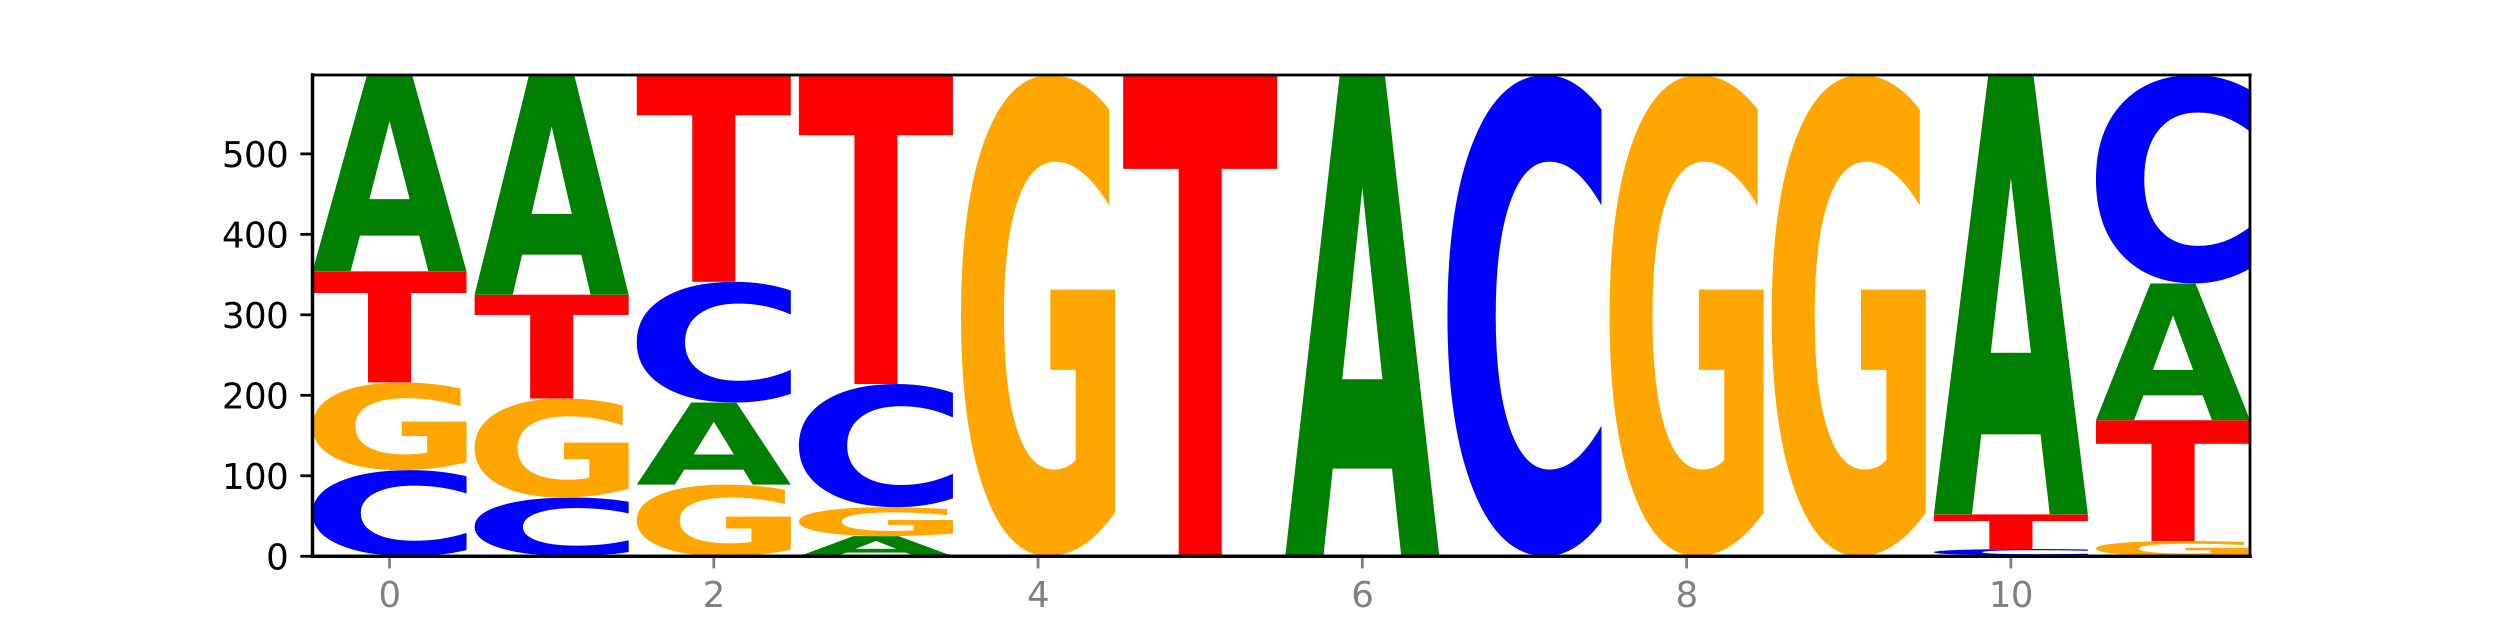 <?xml version="1.0" encoding="utf-8" standalone="no"?>
<!DOCTYPE svg PUBLIC "-//W3C//DTD SVG 1.1//EN"
  "http://www.w3.org/Graphics/SVG/1.1/DTD/svg11.dtd">
<svg xmlns:xlink="http://www.w3.org/1999/xlink" width="720pt" height="180pt" viewBox="0 0 720 180" xmlns="http://www.w3.org/2000/svg" version="1.1">
 <defs>
  <style type="text/css">*{stroke-linejoin: round; stroke-linecap: butt}</style>
 </defs>
 <g id="figure_1">
  <g id="patch_1">
   <path d="M 0 180 
L 720 180 
L 720 0 
L 0 0 
z
" style="fill: #ffffff"/>
  </g>
  <g id="axes_1">
   <g id="patch_2">
    <path d="M 90 160.2 
L 648 160.2 
L 648 21.6 
L 90 21.6 
z
" style="fill: #ffffff"/>
   </g>
   <g id="line2d_1">
    <path d="M 90 160.2 
L 648 160.2 
" clip-path="url(#p90ab8d3af6)" style="fill: none; stroke: #000000; stroke-width: 0.5; stroke-linecap: square"/>
   </g>
   <g id="patch_3">
    <path d="M 134.36 158.422 
Q 130.649 159.304 126.637 159.749 
Q 122.624 160.2 118.254 160.2 
Q 105.222 160.2 97.611 156.86 
Q 90 153.52 90 147.808 
Q 90 142.075 97.611 138.74 
Q 105.222 135.4 118.254 135.4 
Q 122.624 135.4 126.637 135.851 
Q 130.649 136.297 134.36 137.178 
L 134.36 142.121 
Q 130.616 140.953 126.983 140.41 
Q 123.351 139.867 119.339 139.867 
Q 112.141 139.867 108.017 141.983 
Q 103.904 144.094 103.904 147.808 
Q 103.904 151.507 108.017 153.622 
Q 112.141 155.733 119.339 155.733 
Q 123.351 155.733 126.983 155.19 
Q 130.616 154.642 134.36 153.474 
L 134.36 158.422 
z
" clip-path="url(#p90ab8d3af6)" style="fill: #0000ff"/>
   </g>
   <g id="patch_4">
    <path d="M 134.36 133.115 
Q 129.886 134.257 125.074 134.832 
Q 120.263 135.4 115.133 135.4 
Q 103.541 135.4 96.77 131.998 
Q 90 128.595 90 122.777 
Q 90 116.89 96.89 113.514 
Q 103.789 110.137 115.789 110.137 
Q 120.412 110.137 124.647 110.596 
Q 128.892 111.05 132.65 111.948 
L 132.65 116.984 
Q 128.773 115.831 124.935 115.262 
Q 121.098 114.688 117.24 114.688 
Q 110.102 114.688 106.235 116.786 
Q 102.367 118.878 102.367 122.777 
Q 102.367 126.638 106.096 128.747 
Q 109.824 130.85 116.684 130.85 
Q 118.553 130.85 120.153 130.73 
Q 121.754 130.604 123.026 130.344 
L 123.026 125.615 
L 115.719 125.615 
L 115.719 121.404 
L 134.36 121.404 
L 134.36 133.115 
z
" clip-path="url(#p90ab8d3af6)" style="fill: #ffa600"/>
   </g>
   <g id="patch_5">
    <path d="M 90 78.153 
L 134.36 78.153 
L 134.36 84.39 
L 118.401 84.39 
L 118.401 110.137 
L 105.99 110.137 
L 105.99 84.39 
L 90 84.39 
L 90 78.153 
z
" clip-path="url(#p90ab8d3af6)" style="fill: #ff0000"/>
   </g>
   <g id="patch_6">
    <path d="M 120.728 67.85 
L 103.668 67.85 
L 100.974 78.153 
L 90 78.153 
L 105.672 21.6 
L 118.687 21.6 
L 134.36 78.153 
L 123.395 78.153 
L 120.728 67.85 
z
M 106.389 57.354 
L 117.98 57.354 
L 112.194 34.859 
L 106.389 57.354 
z
" clip-path="url(#p90ab8d3af6)" style="fill: #008000"/>
   </g>
   <g id="patch_7">
    <path d="M 181.054 158.987 
Q 177.344 159.588 173.331 159.892 
Q 169.319 160.2 164.949 160.2 
Q 151.917 160.2 144.306 157.921 
Q 136.695 155.642 136.695 151.746 
Q 136.695 147.835 144.306 145.559 
Q 151.917 143.281 164.949 143.281 
Q 169.319 143.281 173.331 143.588 
Q 177.344 143.892 181.054 144.493 
L 181.054 147.866 
Q 177.31 147.069 173.678 146.699 
Q 170.045 146.328 166.033 146.328 
Q 158.835 146.328 154.711 147.772 
Q 150.598 149.212 150.598 151.746 
Q 150.598 154.269 154.711 155.712 
Q 158.835 157.152 166.033 157.152 
Q 170.045 157.152 173.678 156.782 
Q 177.31 156.408 181.054 155.611 
L 181.054 158.987 
z
" clip-path="url(#p90ab8d3af6)" style="fill: #0000ff"/>
   </g>
   <g id="patch_8">
    <path d="M 181.054 140.701 
Q 176.581 141.991 171.769 142.639 
Q 166.957 143.281 161.827 143.281 
Q 150.235 143.281 143.465 139.441 
Q 136.695 135.602 136.695 129.035 
Q 136.695 122.393 143.584 118.583 
Q 150.484 114.773 162.483 114.773 
Q 167.106 114.773 171.341 115.291 
Q 175.586 115.803 179.344 116.816 
L 179.344 122.499 
Q 175.467 121.197 171.63 120.555 
Q 167.792 119.908 163.935 119.908 
Q 156.797 119.908 152.929 122.275 
Q 149.062 124.636 149.062 129.035 
Q 149.062 133.393 152.79 135.772 
Q 156.518 138.146 163.378 138.146 
Q 165.247 138.146 166.848 138.01 
Q 168.448 137.869 169.721 137.574 
L 169.721 132.239 
L 162.414 132.239 
L 162.414 127.487 
L 181.054 127.487 
L 181.054 140.701 
z
" clip-path="url(#p90ab8d3af6)" style="fill: #ffa600"/>
   </g>
   <g id="patch_9">
    <path d="M 136.695 84.874 
L 181.054 84.874 
L 181.054 90.705 
L 165.095 90.705 
L 165.095 114.773 
L 152.685 114.773 
L 152.685 90.705 
L 136.695 90.705 
L 136.695 84.874 
z
" clip-path="url(#p90ab8d3af6)" style="fill: #ff0000"/>
   </g>
   <g id="patch_10">
    <path d="M 167.423 73.347 
L 150.363 73.347 
L 147.669 84.874 
L 136.695 84.874 
L 152.367 21.6 
L 165.382 21.6 
L 181.054 84.874 
L 170.089 84.874 
L 167.423 73.347 
z
M 153.083 61.604 
L 164.675 61.604 
L 158.888 36.435 
L 153.083 61.604 
z
" clip-path="url(#p90ab8d3af6)" style="fill: #008000"/>
   </g>
   <g id="patch_11">
    <path d="M 227.749 158.334 
Q 223.275 159.267 218.463 159.736 
Q 213.652 160.2 208.522 160.2 
Q 196.93 160.2 190.159 157.422 
Q 183.389 154.644 183.389 149.893 
Q 183.389 145.086 190.279 142.329 
Q 197.178 139.572 209.178 139.572 
Q 213.801 139.572 218.036 139.947 
Q 222.281 140.318 226.039 141.051 
L 226.039 145.163 
Q 222.162 144.221 218.324 143.757 
Q 214.487 143.288 210.629 143.288 
Q 203.491 143.288 199.624 145.001 
Q 195.757 146.71 195.757 149.893 
Q 195.757 153.046 199.485 154.767 
Q 203.213 156.484 210.073 156.484 
Q 211.942 156.484 213.542 156.386 
Q 215.143 156.284 216.415 156.071 
L 216.415 152.211 
L 209.108 152.211 
L 209.108 148.772 
L 227.749 148.772 
L 227.749 158.334 
z
" clip-path="url(#p90ab8d3af6)" style="fill: #ffa600"/>
   </g>
   <g id="patch_12">
    <path d="M 214.117 135.266 
L 197.057 135.266 
L 194.363 139.572 
L 183.389 139.572 
L 199.062 115.931 
L 212.077 115.931 
L 227.749 139.572 
L 216.784 139.572 
L 214.117 135.266 
z
M 199.778 130.878 
L 211.369 130.878 
L 205.583 121.474 
L 199.778 130.878 
z
" clip-path="url(#p90ab8d3af6)" style="fill: #008000"/>
   </g>
   <g id="patch_13">
    <path d="M 227.749 113.439 
Q 224.038 114.675 220.026 115.299 
Q 216.014 115.931 211.644 115.931 
Q 198.612 115.931 191 111.249 
Q 183.389 106.567 183.389 98.559 
Q 183.389 90.523 191 85.848 
Q 198.612 81.166 211.644 81.166 
Q 216.014 81.166 220.026 81.798 
Q 224.038 82.422 227.749 83.658 
L 227.749 90.588 
Q 224.005 88.95 220.372 88.189 
Q 216.74 87.428 212.728 87.428 
Q 205.53 87.428 201.406 90.394 
Q 197.293 93.353 197.293 98.559 
Q 197.293 103.744 201.406 106.71 
Q 205.53 109.669 212.728 109.669 
Q 216.74 109.669 220.372 108.908 
Q 224.005 108.139 227.749 106.502 
L 227.749 113.439 
z
" clip-path="url(#p90ab8d3af6)" style="fill: #0000ff"/>
   </g>
   <g id="patch_14">
    <path d="M 183.389 21.6 
L 227.749 21.6 
L 227.749 33.217 
L 211.79 33.217 
L 211.79 81.166 
L 199.379 81.166 
L 199.379 33.217 
L 183.389 33.217 
L 183.389 21.6 
z
" clip-path="url(#p90ab8d3af6)" style="fill: #ff0000"/>
   </g>
   <g id="patch_15">
    <path d="M 260.812 159.144 
L 243.752 159.144 
L 241.058 160.2 
L 230.084 160.2 
L 245.756 154.406 
L 258.771 154.406 
L 274.444 160.2 
L 263.478 160.2 
L 260.812 159.144 
z
M 246.473 158.069 
L 258.064 158.069 
L 252.277 155.764 
L 246.473 158.069 
z
" clip-path="url(#p90ab8d3af6)" style="fill: #008000"/>
   </g>
   <g id="patch_16">
    <path d="M 274.444 153.651 
Q 269.97 154.028 265.158 154.218 
Q 260.346 154.406 255.216 154.406 
Q 243.624 154.406 236.854 153.282 
Q 230.084 152.158 230.084 150.236 
Q 230.084 148.292 236.973 147.177 
Q 243.873 146.062 255.872 146.062 
Q 260.495 146.062 264.73 146.214 
Q 268.976 146.363 272.734 146.66 
L 272.734 148.323 
Q 268.856 147.942 265.019 147.754 
Q 261.181 147.565 257.324 147.565 
Q 250.186 147.565 246.318 148.258 
Q 242.451 148.949 242.451 150.236 
Q 242.451 151.512 246.179 152.208 
Q 249.907 152.903 256.767 152.903 
Q 258.636 152.903 260.237 152.863 
Q 261.837 152.822 263.11 152.736 
L 263.11 151.174 
L 255.803 151.174 
L 255.803 149.783 
L 274.444 149.783 
L 274.444 153.651 
z
" clip-path="url(#p90ab8d3af6)" style="fill: #ffa600"/>
   </g>
   <g id="patch_17">
    <path d="M 274.444 143.52 
Q 270.733 144.78 266.721 145.417 
Q 262.708 146.062 258.338 146.062 
Q 245.306 146.062 237.695 141.286 
Q 230.084 136.51 230.084 128.342 
Q 230.084 120.145 237.695 115.377 
Q 245.306 110.601 258.338 110.601 
Q 262.708 110.601 266.721 111.245 
Q 270.733 111.883 274.444 113.143 
L 274.444 120.211 
Q 270.699 118.541 267.067 117.765 
Q 263.435 116.988 259.422 116.988 
Q 252.224 116.988 248.1 120.014 
Q 243.987 123.032 243.987 128.342 
Q 243.987 133.631 248.1 136.656 
Q 252.224 139.674 259.422 139.674 
Q 263.435 139.674 267.067 138.898 
Q 270.699 138.114 274.444 136.444 
L 274.444 143.52 
z
" clip-path="url(#p90ab8d3af6)" style="fill: #0000ff"/>
   </g>
   <g id="patch_18">
    <path d="M 230.084 21.6 
L 274.444 21.6 
L 274.444 38.958 
L 258.484 38.958 
L 258.484 110.601 
L 246.074 110.601 
L 246.074 38.958 
L 230.084 38.958 
L 230.084 21.6 
z
" clip-path="url(#p90ab8d3af6)" style="fill: #ff0000"/>
   </g>
   <g id="patch_19">
    <path d="M 321.138 147.66 
Q 316.664 153.93 311.853 157.079 
Q 307.041 160.2 301.911 160.2 
Q 290.319 160.2 283.549 141.533 
Q 276.778 122.866 276.778 90.943 
Q 276.778 58.648 283.668 40.124 
Q 290.567 21.6 302.567 21.6 
Q 307.19 21.6 311.425 24.119 
Q 315.67 26.61 319.428 31.535 
L 319.428 59.163 
Q 315.551 52.836 311.713 49.715 
Q 307.876 46.566 304.018 46.566 
Q 296.88 46.566 293.013 58.075 
Q 289.146 69.556 289.146 90.943 
Q 289.146 112.129 292.874 123.696 
Q 296.602 135.234 303.462 135.234 
Q 305.331 135.234 306.931 134.576 
Q 308.532 133.889 309.805 132.457 
L 309.805 106.518 
L 302.497 106.518 
L 302.497 83.413 
L 321.138 83.413 
L 321.138 147.66 
z
" clip-path="url(#p90ab8d3af6)" style="fill: #ffa600"/>
   </g>
   <g id="patch_20">
    <path d="M 323.473 21.6 
L 367.833 21.6 
L 367.833 48.631 
L 351.873 48.631 
L 351.873 160.2 
L 339.463 160.2 
L 339.463 48.631 
L 323.473 48.631 
L 323.473 21.6 
z
" clip-path="url(#p90ab8d3af6)" style="fill: #ff0000"/>
   </g>
   <g id="patch_21">
    <path d="M 400.895 134.951 
L 383.835 134.951 
L 381.142 160.2 
L 370.167 160.2 
L 385.84 21.6 
L 398.855 21.6 
L 414.527 160.2 
L 403.562 160.2 
L 400.895 134.951 
z
M 386.556 109.228 
L 398.147 109.228 
L 392.361 54.096 
L 386.556 109.228 
z
" clip-path="url(#p90ab8d3af6)" style="fill: #008000"/>
   </g>
   <g id="patch_22">
    <path d="M 461.222 150.265 
Q 457.511 155.19 453.499 157.681 
Q 449.486 160.2 445.116 160.2 
Q 432.084 160.2 424.473 141.533 
Q 416.862 122.866 416.862 90.943 
Q 416.862 58.905 424.473 40.267 
Q 432.084 21.6 445.116 21.6 
Q 449.486 21.6 453.499 24.119 
Q 457.511 26.61 461.222 31.535 
L 461.222 59.163 
Q 457.478 52.635 453.845 49.601 
Q 450.213 46.566 446.2 46.566 
Q 439.003 46.566 434.879 58.39 
Q 430.766 70.186 430.766 90.943 
Q 430.766 111.614 434.879 123.439 
Q 439.003 135.234 446.2 135.234 
Q 450.213 135.234 453.845 132.199 
Q 457.478 129.136 461.222 122.608 
L 461.222 150.265 
z
" clip-path="url(#p90ab8d3af6)" style="fill: #0000ff"/>
   </g>
   <g id="patch_23">
    <path d="M 507.916 147.66 
Q 503.443 153.93 498.631 157.079 
Q 493.819 160.2 488.689 160.2 
Q 477.097 160.2 470.327 141.533 
Q 463.556 122.866 463.556 90.943 
Q 463.556 58.648 470.446 40.124 
Q 477.346 21.6 489.345 21.6 
Q 493.968 21.6 498.203 24.119 
Q 502.448 26.61 506.206 31.535 
L 506.206 59.163 
Q 502.329 52.836 498.492 49.715 
Q 494.654 46.566 490.797 46.566 
Q 483.659 46.566 479.791 58.075 
Q 475.924 69.556 475.924 90.943 
Q 475.924 112.129 479.652 123.696 
Q 483.38 135.234 490.24 135.234 
Q 492.109 135.234 493.71 134.576 
Q 495.31 133.889 496.583 132.457 
L 496.583 106.518 
L 489.276 106.518 
L 489.276 83.413 
L 507.916 83.413 
L 507.916 147.66 
z
" clip-path="url(#p90ab8d3af6)" style="fill: #ffa600"/>
   </g>
   <g id="patch_24">
    <path d="M 554.611 147.66 
Q 550.137 153.93 545.325 157.079 
Q 540.514 160.2 535.384 160.2 
Q 523.792 160.2 517.021 141.533 
Q 510.251 122.866 510.251 90.943 
Q 510.251 58.648 517.141 40.124 
Q 524.04 21.6 536.04 21.6 
Q 540.663 21.6 544.898 24.119 
Q 549.143 26.61 552.901 31.535 
L 552.901 59.163 
Q 549.024 52.836 545.186 49.715 
Q 541.349 46.566 537.491 46.566 
Q 530.353 46.566 526.486 58.075 
Q 522.619 69.556 522.619 90.943 
Q 522.619 112.129 526.347 123.696 
Q 530.075 135.234 536.935 135.234 
Q 538.804 135.234 540.404 134.576 
Q 542.005 133.889 543.277 132.457 
L 543.277 106.518 
L 535.97 106.518 
L 535.97 83.413 
L 554.611 83.413 
L 554.611 147.66 
z
" clip-path="url(#p90ab8d3af6)" style="fill: #ffa600"/>
   </g>
   <g id="patch_25">
    <path d="M 601.305 160.179 
Q 596.832 160.19 592.02 160.195 
Q 587.208 160.2 582.078 160.2 
Q 570.486 160.2 563.716 160.169 
Q 556.946 160.138 556.946 160.084 
Q 556.946 160.03 563.835 159.999 
Q 570.735 159.968 582.734 159.968 
Q 587.357 159.968 591.592 159.972 
Q 595.838 159.977 599.595 159.985 
L 599.595 160.031 
Q 595.718 160.02 591.881 160.015 
Q 588.043 160.01 584.186 160.01 
Q 577.048 160.01 573.18 160.029 
Q 569.313 160.048 569.313 160.084 
Q 569.313 160.12 573.041 160.139 
Q 576.769 160.158 583.629 160.158 
Q 585.498 160.158 587.099 160.157 
Q 588.699 160.156 589.972 160.154 
L 589.972 160.11 
L 582.665 160.11 
L 582.665 160.072 
L 601.305 160.072 
L 601.305 160.179 
z
" clip-path="url(#p90ab8d3af6)" style="fill: #ffa600"/>
   </g>
   <g id="patch_26">
    <path d="M 601.305 159.835 
Q 597.595 159.901 593.582 159.935 
Q 589.57 159.968 585.2 159.968 
Q 572.168 159.968 564.557 159.719 
Q 556.946 159.469 556.946 159.042 
Q 556.946 158.613 564.557 158.364 
Q 572.168 158.114 585.2 158.114 
Q 589.57 158.114 593.582 158.148 
Q 597.595 158.181 601.305 158.247 
L 601.305 158.617 
Q 597.561 158.529 593.929 158.489 
Q 590.297 158.448 586.284 158.448 
Q 579.086 158.448 574.962 158.606 
Q 570.849 158.764 570.849 159.042 
Q 570.849 159.318 574.962 159.476 
Q 579.086 159.634 586.284 159.634 
Q 590.297 159.634 593.929 159.594 
Q 597.561 159.553 601.305 159.465 
L 601.305 159.835 
z
" clip-path="url(#p90ab8d3af6)" style="fill: #0000ff"/>
   </g>
   <g id="patch_27">
    <path d="M 556.946 148.148 
L 601.305 148.148 
L 601.305 150.092 
L 585.346 150.092 
L 585.346 158.114 
L 572.936 158.114 
L 572.936 150.092 
L 556.946 150.092 
L 556.946 148.148 
z
" clip-path="url(#p90ab8d3af6)" style="fill: #ff0000"/>
   </g>
   <g id="patch_28">
    <path d="M 587.674 125.095 
L 570.614 125.095 
L 567.92 148.148 
L 556.946 148.148 
L 572.618 21.6 
L 585.633 21.6 
L 601.305 148.148 
L 590.34 148.148 
L 587.674 125.095 
z
M 573.335 101.608 
L 584.926 101.608 
L 579.139 51.271 
L 573.335 101.608 
z
" clip-path="url(#p90ab8d3af6)" style="fill: #008000"/>
   </g>
   <g id="patch_29">
    <path d="M 648 159.802 
Q 643.526 160.001 638.714 160.101 
Q 633.903 160.2 628.773 160.2 
Q 617.181 160.2 610.41 159.607 
Q 603.64 159.014 603.64 158 
Q 603.64 156.973 610.53 156.385 
Q 617.429 155.796 629.429 155.796 
Q 634.052 155.796 638.287 155.876 
Q 642.532 155.956 646.29 156.112 
L 646.29 156.99 
Q 642.413 156.789 638.575 156.69 
Q 634.738 156.59 630.88 156.59 
Q 623.742 156.59 619.875 156.955 
Q 616.008 157.32 616.008 158 
Q 616.008 158.673 619.736 159.04 
Q 623.464 159.407 630.324 159.407 
Q 632.193 159.407 633.793 159.386 
Q 635.394 159.364 636.666 159.319 
L 636.666 158.494 
L 629.359 158.494 
L 629.359 157.76 
L 648 157.76 
L 648 159.802 
z
" clip-path="url(#p90ab8d3af6)" style="fill: #ffa600"/>
   </g>
   <g id="patch_30">
    <path d="M 603.64 121.03 
L 648 121.03 
L 648 127.811 
L 632.041 127.811 
L 632.041 155.796 
L 619.63 155.796 
L 619.63 127.811 
L 603.64 127.811 
L 603.64 121.03 
z
" clip-path="url(#p90ab8d3af6)" style="fill: #ff0000"/>
   </g>
   <g id="patch_31">
    <path d="M 634.368 113.853 
L 617.308 113.853 
L 614.614 121.03 
L 603.64 121.03 
L 619.313 81.629 
L 632.328 81.629 
L 648 121.03 
L 637.035 121.03 
L 634.368 113.853 
z
M 620.029 106.54 
L 631.62 106.54 
L 625.834 90.867 
L 620.029 106.54 
z
" clip-path="url(#p90ab8d3af6)" style="fill: #008000"/>
   </g>
   <g id="patch_32">
    <path d="M 648 77.326 
Q 644.289 79.459 640.277 80.538 
Q 636.265 81.629 631.895 81.629 
Q 618.863 81.629 611.251 73.544 
Q 603.64 65.459 603.64 51.633 
Q 603.64 37.757 611.251 29.685 
Q 618.863 21.6 631.895 21.6 
Q 636.265 21.6 640.277 22.691 
Q 644.289 23.77 648 25.903 
L 648 37.869 
Q 644.256 35.042 640.623 33.727 
Q 636.991 32.413 632.979 32.413 
Q 625.781 32.413 621.657 37.534 
Q 617.544 42.643 617.544 51.633 
Q 617.544 60.586 621.657 65.707 
Q 625.781 70.816 632.979 70.816 
Q 636.991 70.816 640.623 69.502 
Q 644.256 68.175 648 65.348 
L 648 77.326 
z
" clip-path="url(#p90ab8d3af6)" style="fill: #0000ff"/>
   </g>
   <g id="matplotlib.axis_1">
    <g id="xtick_1">
     <g id="line2d_2">
      <defs>
       <path id="m492acd0451" d="M 0 0 
L 0 3.5 
" style="stroke: #808080; stroke-width: 0.8"/>
      </defs>
      <g>
       <use xlink:href="#m492acd0451" x="112.18" y="160.2" style="fill: #808080; stroke: #808080; stroke-width: 0.8"/>
      </g>
     </g>
     <g id="text_1">
      <!-- 0 -->
      <g style="fill: #808080" transform="translate(108.999 174.798) scale(0.1 -0.1)">
       <defs>
        <path id="DejaVuSans-30" d="M 2034 4250 
Q 1547 4250 1301 3770 
Q 1056 3291 1056 2328 
Q 1056 1369 1301 889 
Q 1547 409 2034 409 
Q 2525 409 2770 889 
Q 3016 1369 3016 2328 
Q 3016 3291 2770 3770 
Q 2525 4250 2034 4250 
z
M 2034 4750 
Q 2819 4750 3233 4129 
Q 3647 3509 3647 2328 
Q 3647 1150 3233 529 
Q 2819 -91 2034 -91 
Q 1250 -91 836 529 
Q 422 1150 422 2328 
Q 422 3509 836 4129 
Q 1250 4750 2034 4750 
z
" transform="scale(0.016)"/>
       </defs>
       <use xlink:href="#DejaVuSans-30"/>
      </g>
     </g>
    </g>
    <g id="xtick_2">
     <g id="line2d_3">
      <g>
       <use xlink:href="#m492acd0451" x="205.569" y="160.2" style="fill: #808080; stroke: #808080; stroke-width: 0.8"/>
      </g>
     </g>
     <g id="text_2">
      <!-- 2 -->
      <g style="fill: #808080" transform="translate(202.388 174.798) scale(0.1 -0.1)">
       <defs>
        <path id="DejaVuSans-32" d="M 1228 531 
L 3431 531 
L 3431 0 
L 469 0 
L 469 531 
Q 828 903 1448 1529 
Q 2069 2156 2228 2338 
Q 2531 2678 2651 2914 
Q 2772 3150 2772 3378 
Q 2772 3750 2511 3984 
Q 2250 4219 1831 4219 
Q 1534 4219 1204 4116 
Q 875 4013 500 3803 
L 500 4441 
Q 881 4594 1212 4672 
Q 1544 4750 1819 4750 
Q 2544 4750 2975 4387 
Q 3406 4025 3406 3419 
Q 3406 3131 3298 2873 
Q 3191 2616 2906 2266 
Q 2828 2175 2409 1742 
Q 1991 1309 1228 531 
z
" transform="scale(0.016)"/>
       </defs>
       <use xlink:href="#DejaVuSans-32"/>
      </g>
     </g>
    </g>
    <g id="xtick_3">
     <g id="line2d_4">
      <g>
       <use xlink:href="#m492acd0451" x="298.958" y="160.2" style="fill: #808080; stroke: #808080; stroke-width: 0.8"/>
      </g>
     </g>
     <g id="text_3">
      <!-- 4 -->
      <g style="fill: #808080" transform="translate(295.777 174.798) scale(0.1 -0.1)">
       <defs>
        <path id="DejaVuSans-34" d="M 2419 4116 
L 825 1625 
L 2419 1625 
L 2419 4116 
z
M 2253 4666 
L 3047 4666 
L 3047 1625 
L 3713 1625 
L 3713 1100 
L 3047 1100 
L 3047 0 
L 2419 0 
L 2419 1100 
L 313 1100 
L 313 1709 
L 2253 4666 
z
" transform="scale(0.016)"/>
       </defs>
       <use xlink:href="#DejaVuSans-34"/>
      </g>
     </g>
    </g>
    <g id="xtick_4">
     <g id="line2d_5">
      <g>
       <use xlink:href="#m492acd0451" x="392.347" y="160.2" style="fill: #808080; stroke: #808080; stroke-width: 0.8"/>
      </g>
     </g>
     <g id="text_4">
      <!-- 6 -->
      <g style="fill: #808080" transform="translate(389.166 174.798) scale(0.1 -0.1)">
       <defs>
        <path id="DejaVuSans-36" d="M 2113 2584 
Q 1688 2584 1439 2293 
Q 1191 2003 1191 1497 
Q 1191 994 1439 701 
Q 1688 409 2113 409 
Q 2538 409 2786 701 
Q 3034 994 3034 1497 
Q 3034 2003 2786 2293 
Q 2538 2584 2113 2584 
z
M 3366 4563 
L 3366 3988 
Q 3128 4100 2886 4159 
Q 2644 4219 2406 4219 
Q 1781 4219 1451 3797 
Q 1122 3375 1075 2522 
Q 1259 2794 1537 2939 
Q 1816 3084 2150 3084 
Q 2853 3084 3261 2657 
Q 3669 2231 3669 1497 
Q 3669 778 3244 343 
Q 2819 -91 2113 -91 
Q 1303 -91 875 529 
Q 447 1150 447 2328 
Q 447 3434 972 4092 
Q 1497 4750 2381 4750 
Q 2619 4750 2861 4703 
Q 3103 4656 3366 4563 
z
" transform="scale(0.016)"/>
       </defs>
       <use xlink:href="#DejaVuSans-36"/>
      </g>
     </g>
    </g>
    <g id="xtick_5">
     <g id="line2d_6">
      <g>
       <use xlink:href="#m492acd0451" x="485.736" y="160.2" style="fill: #808080; stroke: #808080; stroke-width: 0.8"/>
      </g>
     </g>
     <g id="text_5">
      <!-- 8 -->
      <g style="fill: #808080" transform="translate(482.555 174.798) scale(0.1 -0.1)">
       <defs>
        <path id="DejaVuSans-38" d="M 2034 2216 
Q 1584 2216 1326 1975 
Q 1069 1734 1069 1313 
Q 1069 891 1326 650 
Q 1584 409 2034 409 
Q 2484 409 2743 651 
Q 3003 894 3003 1313 
Q 3003 1734 2745 1975 
Q 2488 2216 2034 2216 
z
M 1403 2484 
Q 997 2584 770 2862 
Q 544 3141 544 3541 
Q 544 4100 942 4425 
Q 1341 4750 2034 4750 
Q 2731 4750 3128 4425 
Q 3525 4100 3525 3541 
Q 3525 3141 3298 2862 
Q 3072 2584 2669 2484 
Q 3125 2378 3379 2068 
Q 3634 1759 3634 1313 
Q 3634 634 3220 271 
Q 2806 -91 2034 -91 
Q 1263 -91 848 271 
Q 434 634 434 1313 
Q 434 1759 690 2068 
Q 947 2378 1403 2484 
z
M 1172 3481 
Q 1172 3119 1398 2916 
Q 1625 2713 2034 2713 
Q 2441 2713 2670 2916 
Q 2900 3119 2900 3481 
Q 2900 3844 2670 4047 
Q 2441 4250 2034 4250 
Q 1625 4250 1398 4047 
Q 1172 3844 1172 3481 
z
" transform="scale(0.016)"/>
       </defs>
       <use xlink:href="#DejaVuSans-38"/>
      </g>
     </g>
    </g>
    <g id="xtick_6">
     <g id="line2d_7">
      <g>
       <use xlink:href="#m492acd0451" x="579.126" y="160.2" style="fill: #808080; stroke: #808080; stroke-width: 0.8"/>
      </g>
     </g>
     <g id="text_6">
      <!-- 10 -->
      <g style="fill: #808080" transform="translate(572.763 174.798) scale(0.1 -0.1)">
       <defs>
        <path id="DejaVuSans-31" d="M 794 531 
L 1825 531 
L 1825 4091 
L 703 3866 
L 703 4441 
L 1819 4666 
L 2450 4666 
L 2450 531 
L 3481 531 
L 3481 0 
L 794 0 
L 794 531 
z
" transform="scale(0.016)"/>
       </defs>
       <use xlink:href="#DejaVuSans-31"/>
       <use xlink:href="#DejaVuSans-30" x="63.623"/>
      </g>
     </g>
    </g>
   </g>
   <g id="matplotlib.axis_2">
    <g id="ytick_1">
     <g id="line2d_8">
      <defs>
       <path id="ma1ad04af8c" d="M 0 0 
L -3.5 0 
" style="stroke: #000000; stroke-width: 0.8"/>
      </defs>
      <g>
       <use xlink:href="#ma1ad04af8c" x="90" y="160.2" style="stroke: #000000; stroke-width: 0.8"/>
      </g>
     </g>
     <g id="text_7">
      <!-- 0 -->
      <g transform="translate(76.638 163.999) scale(0.1 -0.1)">
       <use xlink:href="#DejaVuSans-30"/>
      </g>
     </g>
    </g>
    <g id="ytick_2">
     <g id="line2d_9">
      <g>
       <use xlink:href="#ma1ad04af8c" x="90" y="137.023" style="stroke: #000000; stroke-width: 0.8"/>
      </g>
     </g>
     <g id="text_8">
      <!-- 100 -->
      <g transform="translate(63.913 140.822) scale(0.1 -0.1)">
       <use xlink:href="#DejaVuSans-31"/>
       <use xlink:href="#DejaVuSans-30" x="63.623"/>
       <use xlink:href="#DejaVuSans-30" x="127.246"/>
      </g>
     </g>
    </g>
    <g id="ytick_3">
     <g id="line2d_10">
      <g>
       <use xlink:href="#ma1ad04af8c" x="90" y="113.845" style="stroke: #000000; stroke-width: 0.8"/>
      </g>
     </g>
     <g id="text_9">
      <!-- 200 -->
      <g transform="translate(63.913 117.645) scale(0.1 -0.1)">
       <use xlink:href="#DejaVuSans-32"/>
       <use xlink:href="#DejaVuSans-30" x="63.623"/>
       <use xlink:href="#DejaVuSans-30" x="127.246"/>
      </g>
     </g>
    </g>
    <g id="ytick_4">
     <g id="line2d_11">
      <g>
       <use xlink:href="#ma1ad04af8c" x="90" y="90.668" style="stroke: #000000; stroke-width: 0.8"/>
      </g>
     </g>
     <g id="text_10">
      <!-- 300 -->
      <g transform="translate(63.913 94.467) scale(0.1 -0.1)">
       <defs>
        <path id="DejaVuSans-33" d="M 2597 2516 
Q 3050 2419 3304 2112 
Q 3559 1806 3559 1356 
Q 3559 666 3084 287 
Q 2609 -91 1734 -91 
Q 1441 -91 1130 -33 
Q 819 25 488 141 
L 488 750 
Q 750 597 1062 519 
Q 1375 441 1716 441 
Q 2309 441 2620 675 
Q 2931 909 2931 1356 
Q 2931 1769 2642 2001 
Q 2353 2234 1838 2234 
L 1294 2234 
L 1294 2753 
L 1863 2753 
Q 2328 2753 2575 2939 
Q 2822 3125 2822 3475 
Q 2822 3834 2567 4026 
Q 2313 4219 1838 4219 
Q 1578 4219 1281 4162 
Q 984 4106 628 3988 
L 628 4550 
Q 988 4650 1302 4700 
Q 1616 4750 1894 4750 
Q 2613 4750 3031 4423 
Q 3450 4097 3450 3541 
Q 3450 3153 3228 2886 
Q 3006 2619 2597 2516 
z
" transform="scale(0.016)"/>
       </defs>
       <use xlink:href="#DejaVuSans-33"/>
       <use xlink:href="#DejaVuSans-30" x="63.623"/>
       <use xlink:href="#DejaVuSans-30" x="127.246"/>
      </g>
     </g>
    </g>
    <g id="ytick_5">
     <g id="line2d_12">
      <g>
       <use xlink:href="#ma1ad04af8c" x="90" y="67.491" style="stroke: #000000; stroke-width: 0.8"/>
      </g>
     </g>
     <g id="text_11">
      <!-- 400 -->
      <g transform="translate(63.913 71.29) scale(0.1 -0.1)">
       <use xlink:href="#DejaVuSans-34"/>
       <use xlink:href="#DejaVuSans-30" x="63.623"/>
       <use xlink:href="#DejaVuSans-30" x="127.246"/>
      </g>
     </g>
    </g>
    <g id="ytick_6">
     <g id="line2d_13">
      <g>
       <use xlink:href="#ma1ad04af8c" x="90" y="44.314" style="stroke: #000000; stroke-width: 0.8"/>
      </g>
     </g>
     <g id="text_12">
      <!-- 500 -->
      <g transform="translate(63.913 48.113) scale(0.1 -0.1)">
       <defs>
        <path id="DejaVuSans-35" d="M 691 4666 
L 3169 4666 
L 3169 4134 
L 1269 4134 
L 1269 2991 
Q 1406 3038 1543 3061 
Q 1681 3084 1819 3084 
Q 2600 3084 3056 2656 
Q 3513 2228 3513 1497 
Q 3513 744 3044 326 
Q 2575 -91 1722 -91 
Q 1428 -91 1123 -41 
Q 819 9 494 109 
L 494 744 
Q 775 591 1075 516 
Q 1375 441 1709 441 
Q 2250 441 2565 725 
Q 2881 1009 2881 1497 
Q 2881 1984 2565 2268 
Q 2250 2553 1709 2553 
Q 1456 2553 1204 2497 
Q 953 2441 691 2322 
L 691 4666 
z
" transform="scale(0.016)"/>
       </defs>
       <use xlink:href="#DejaVuSans-35"/>
       <use xlink:href="#DejaVuSans-30" x="63.623"/>
       <use xlink:href="#DejaVuSans-30" x="127.246"/>
      </g>
     </g>
    </g>
   </g>
   <g id="patch_33">
    <path d="M 90 160.2 
L 90 21.6 
" style="fill: none; stroke: #000000; stroke-linejoin: miter; stroke-linecap: square"/>
   </g>
   <g id="patch_34">
    <path d="M 648 160.2 
L 648 21.6 
" style="fill: none; stroke: #000000; stroke-width: 0.8; stroke-linejoin: miter; stroke-linecap: square"/>
   </g>
   <g id="patch_35">
    <path d="M 90 160.2 
L 648 160.2 
" style="fill: none; stroke: #000000; stroke-linejoin: miter; stroke-linecap: square"/>
   </g>
   <g id="patch_36">
    <path d="M 90 21.6 
L 648 21.6 
" style="fill: none; stroke: #000000; stroke-width: 0.8; stroke-linejoin: miter; stroke-linecap: square"/>
   </g>
  </g>
 </g>
 <defs>
  <clipPath id="p90ab8d3af6">
   <rect x="90" y="21.6" width="558" height="138.6"/>
  </clipPath>
 </defs>
</svg>
